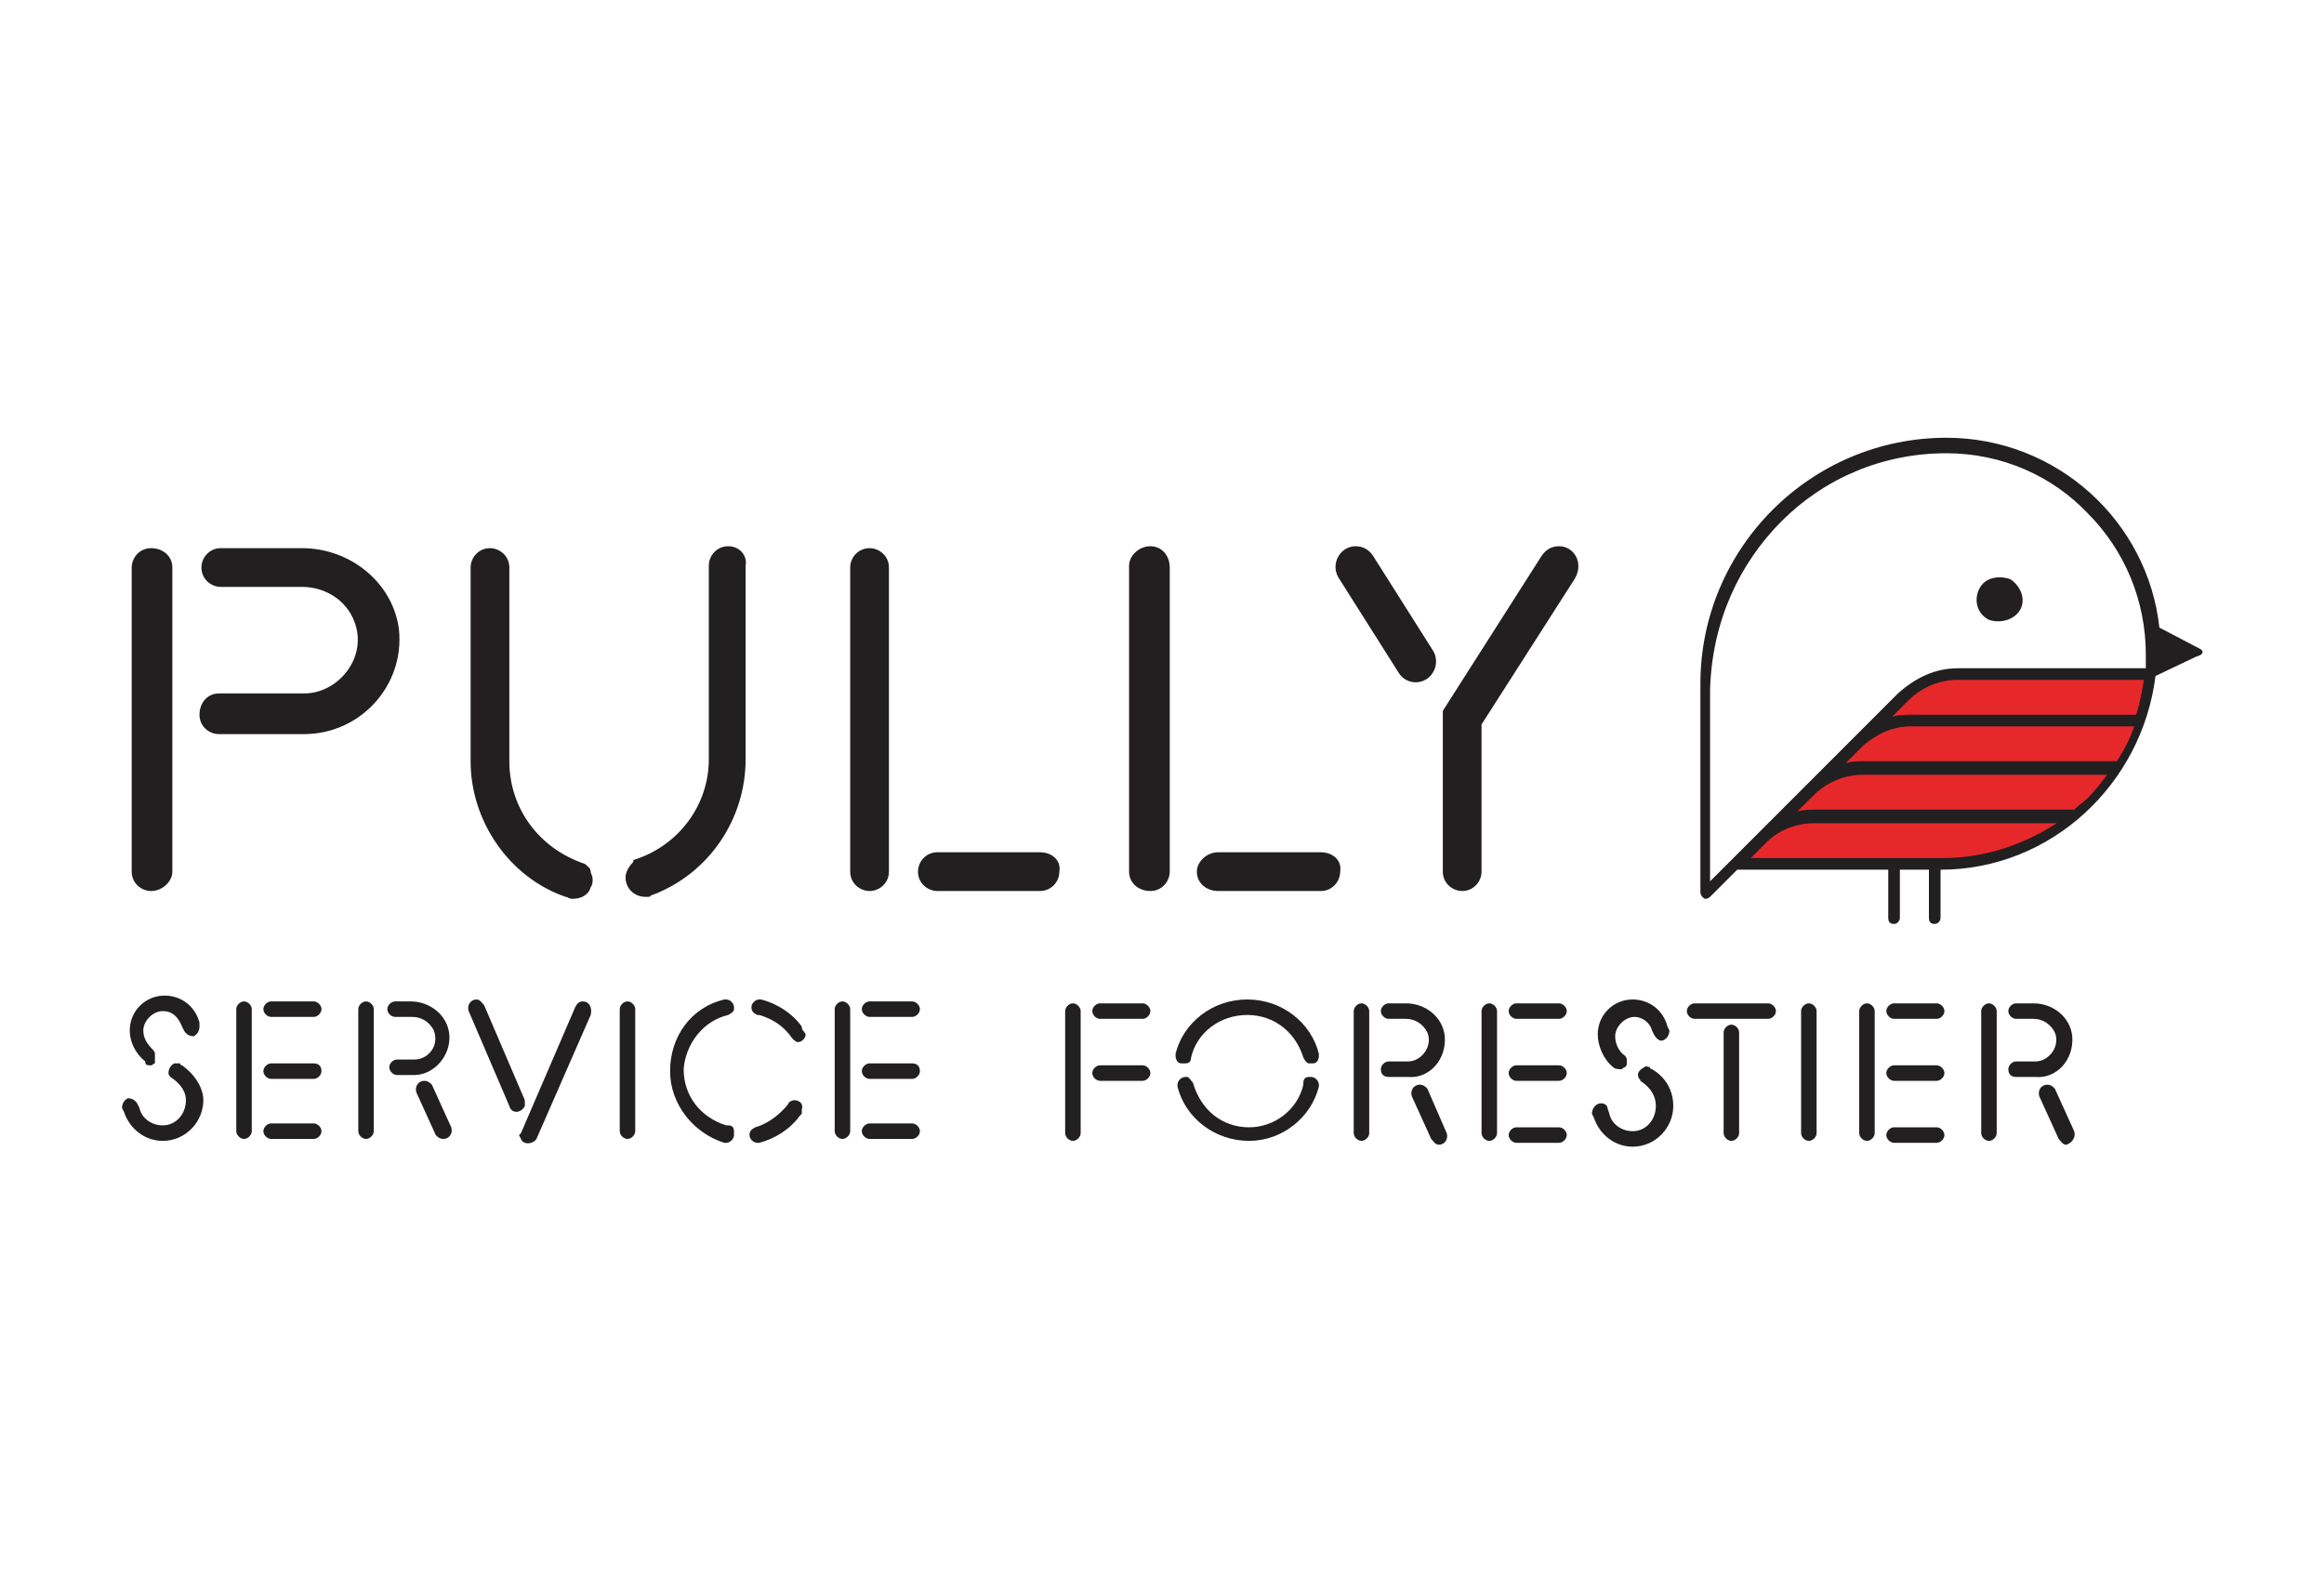 <svg width="120" height="82" viewBox="0 0 120 82" fill="none" xmlns="http://www.w3.org/2000/svg">
<path d="M20.6 32.5C20.3 30.1 18.1 28.3 15.6 28.3H11.4C10.8 28.3 10.4 28.8 10.4 29.3C10.4 29.9 10.9 30.3 11.4 30.3H15.6C16.8 30.3 17.9 31 18.3 32.1C19 33.9 17.5 35.8 15.7 35.8H11.3C10.7 35.8 10.3 36.3 10.3 36.9C10.3 37.5 10.8 37.9 11.3 37.9H15.7C18.6 37.9 20.9 35.4 20.6 32.5Z" fill="#221F20"/>
<path d="M7.8 46C8.4 46 8.9 45.5 8.9 45V29.3C8.9 28.7 8.4 28.3 7.8 28.3C7.2 28.3 6.8 28.8 6.8 29.3V45C6.8 45.6 7.3 46 7.8 46Z" fill="#221F20"/>
<path d="M53.7 44H48.4C47.8 44 47.4 44.5 47.4 45C47.4 45.6 47.9 46 48.4 46H53.7C54.3 46 54.7 45.5 54.7 45C54.8 44.4 54.3 44 53.7 44Z" fill="#221F20"/>
<path d="M45.9 45V29.3C45.9 28.7 45.4 28.3 44.9 28.3C44.3 28.3 43.9 28.8 43.9 29.3V45C43.9 45.6 44.4 46 44.9 46C45.4 46 45.9 45.6 45.9 45Z" fill="#221F20"/>
<path d="M68.2 44H62.9C62.3 44 61.8 44.5 61.8 45C61.8 45.6 62.3 46 62.9 46H68.2C68.8 46 69.2 45.5 69.2 45C69.3 44.4 68.8 44 68.2 44Z" fill="#221F20"/>
<path d="M59.4 28.2C58.8 28.2 58.3 28.7 58.3 29.2V45C58.3 45.6 58.8 46 59.4 46C60 46 60.4 45.5 60.4 45V29.3C60.4 28.7 60 28.2 59.4 28.2Z" fill="#221F20"/>
<path d="M80.5 28.2C80.1 28.2 79.8 28.4 79.6 28.7L74.5 36.7V45C74.5 45.6 75 46 75.5 46C76.1 46 76.5 45.5 76.5 45V37.4L81.3 29.9C81.8 29.1 81.3 28.2 80.5 28.2Z" fill="#221F20"/>
<path d="M72.2 34.7C72.6 35.4 73.6 35.4 74 34.7C74.2 34.4 74.2 33.9 74 33.6L70.9 28.7C70.7 28.4 70.4 28.2 70 28.2C69.2 28.2 68.7 29.1 69.1 29.8L72.2 34.7Z" fill="#221F20"/>
<path d="M30.2 44.6C27.8 43.8 26.3 41.7 26.3 39.3V29.3C26.3 28.7 25.8 28.3 25.3 28.3C24.7 28.3 24.3 28.8 24.3 29.3V39.3C24.3 42.4 26.3 45.3 29.2 46.3C29.3 46.3 29.4 46.4 29.5 46.4C29.6 46.4 29.6 46.4 29.6 46.4C30 46.4 30.4 46.2 30.5 45.8C30.6 45.7 30.6 45.5 30.6 45.4C30.6 45.2 30.5 45.1 30.5 45C30.5 44.8 30.3 44.7 30.2 44.6ZM28.6 45C28.7 44.8 28.9 44.6 29.2 44.4C28.9 44.5 28.7 44.7 28.6 45Z" fill="#221F20"/>
<path d="M37.6 28.2C37 28.2 36.6 28.7 36.6 29.2V39.2C36.6 41.6 35 43.7 32.7 44.4V44.5C32.5 44.7 32.3 45 32.3 45.3C32.3 45.9 32.8 46.3 33.3 46.3C33.4 46.3 33.4 46.3 33.5 46.3C33.6 46.3 33.6 46.2 33.7 46.2C36.6 45.1 38.5 42.3 38.5 39.2V29.2C38.6 28.7 38.2 28.2 37.6 28.2Z" fill="#221F20"/>
<path d="M16.2 58H14C13.8 58 13.6 58.2 13.6 58.4C13.6 58.6 13.8 58.8 14 58.8H16.2C16.4 58.8 16.6 58.6 16.6 58.4C16.6 58.2 16.4 58 16.2 58Z" fill="#221F20"/>
<path d="M16.2 54.9H14C13.8 54.9 13.6 55.1 13.6 55.3C13.6 55.5 13.8 55.7 14 55.7H16.2C16.4 55.7 16.6 55.5 16.6 55.3C16.6 55 16.4 54.9 16.2 54.9Z" fill="#221F20"/>
<path d="M12.6 51.7C12.4 51.7 12.2 51.9 12.2 52.1V58.4C12.2 58.6 12.4 58.8 12.6 58.8C12.8 58.8 13 58.6 13 58.4V52.1C13 51.9 12.8 51.7 12.6 51.7Z" fill="#221F20"/>
<path d="M16.2 51.7H14C13.8 51.7 13.6 51.9 13.6 52.1C13.6 52.3 13.8 52.5 14 52.5H16.2C16.4 52.5 16.6 52.3 16.6 52.1C16.6 51.9 16.4 51.7 16.2 51.7Z" fill="#221F20"/>
<path d="M23.2 53.4C23.1 52.4 22.2 51.7 21.2 51.7H20.4C20.2 51.7 20 51.9 20 52.1C20 52.3 20.2 52.5 20.4 52.5H21.3C21.8 52.5 22.2 52.8 22.4 53.2C22.7 54 22.1 54.7 21.4 54.7H20.5C20.3 54.7 20.1 54.9 20.1 55.1C20.1 55.3 20.3 55.5 20.5 55.5H21.4C22.4 55.5 23.3 54.5 23.2 53.4Z" fill="#221F20"/>
<path d="M22.3 56C22.2 55.9 22.1 55.8 21.9 55.8C21.6 55.8 21.4 56.1 21.5 56.4L22.5 58.6C22.6 58.7 22.7 58.8 22.9 58.8C23.2 58.8 23.4 58.5 23.3 58.2L22.3 56Z" fill="#221F20"/>
<path d="M18.9 51.7C18.7 51.7 18.5 51.9 18.5 52.1V58.4C18.5 58.6 18.7 58.8 18.9 58.8C19.1 58.8 19.3 58.6 19.3 58.4V52.1C19.3 51.9 19.1 51.7 18.9 51.7Z" fill="#221F20"/>
<path d="M27.1 57.1C27.1 57 27.1 56.9 27.1 56.8L25 51.9C24.9 51.8 24.8 51.6 24.6 51.6C24.3 51.6 24.1 51.9 24.2 52.2L26.3 57.1C26.4 57.5 26.9 57.5 27.1 57.1Z" fill="#221F20"/>
<path d="M30.1 51.7C29.9 51.7 29.8 51.8 29.7 52L26.9 58.5L26.8 58.6L26.9 58.8C27 59.1 27.5 59.1 27.7 58.8L30.5 52.4C30.6 52 30.4 51.7 30.1 51.7Z" fill="#221F20"/>
<path d="M32.4 51.7C32.2 51.7 32 51.9 32 52.1V58.4C32 58.6 32.2 58.8 32.4 58.8C32.6 58.8 32.8 58.6 32.8 58.4V52.1C32.8 51.9 32.6 51.7 32.4 51.7Z" fill="#221F20"/>
<path d="M47.1 54.9H44.9C44.7 54.9 44.5 55.1 44.5 55.3C44.5 55.5 44.7 55.7 44.9 55.7H47.1C47.3 55.7 47.5 55.5 47.5 55.3C47.5 55 47.3 54.9 47.1 54.9Z" fill="#221F20"/>
<path d="M47.1 51.7H44.9C44.7 51.7 44.5 51.9 44.5 52.1C44.5 52.3 44.7 52.5 44.9 52.5H47.1C47.3 52.5 47.5 52.3 47.5 52.1C47.5 51.9 47.3 51.7 47.1 51.7Z" fill="#221F20"/>
<path d="M47.1 58H44.9C44.7 58 44.5 58.2 44.5 58.4C44.5 58.6 44.7 58.8 44.9 58.8H47.1C47.3 58.8 47.5 58.6 47.5 58.4C47.5 58.2 47.3 58 47.1 58Z" fill="#221F20"/>
<path d="M43.5 51.7C43.3 51.7 43.1 51.9 43.1 52.1V58.4C43.1 58.6 43.3 58.8 43.5 58.8C43.7 58.8 43.9 58.6 43.9 58.4V52.1C43.9 51.9 43.7 51.7 43.5 51.7Z" fill="#221F20"/>
<path d="M59 55H56.8C56.6 55 56.4 55.2 56.4 55.4C56.4 55.6 56.6 55.8 56.8 55.8H59C59.2 55.8 59.4 55.6 59.4 55.4C59.4 55.2 59.2 55 59 55Z" fill="#221F20"/>
<path d="M59 51.8H56.8C56.6 51.8 56.4 52 56.4 52.2C56.4 52.4 56.6 52.6 56.8 52.6H59C59.2 52.6 59.4 52.4 59.4 52.2C59.4 52 59.2 51.8 59 51.8Z" fill="#221F20"/>
<path d="M55.4 51.8C55.2 51.8 55 52 55 52.2V58.5C55 58.7 55.2 58.9 55.4 58.9C55.6 58.9 55.8 58.7 55.8 58.5V52.2C55.8 52 55.6 51.8 55.4 51.8Z" fill="#221F20"/>
<path d="M76.9 51.8C76.7 51.8 76.5 52 76.5 52.2V58.5C76.5 58.7 76.7 58.9 76.9 58.9C77.1 58.9 77.3 58.7 77.3 58.5V52.2C77.3 52 77.1 51.8 76.9 51.8Z" fill="#221F20"/>
<path d="M80.5 58.2H78.3C78.1 58.2 77.9 58.4 77.9 58.6C77.9 58.8 78.1 59 78.3 59H80.5C80.7 59 80.9 58.8 80.9 58.6C80.9 58.4 80.7 58.2 80.5 58.2Z" fill="#221F20"/>
<path d="M80.5 51.8H78.3C78.1 51.8 77.9 52 77.9 52.2C77.9 52.4 78.1 52.6 78.3 52.6H80.5C80.7 52.6 80.9 52.4 80.9 52.2C80.9 52 80.7 51.8 80.5 51.8Z" fill="#221F20"/>
<path d="M80.5 55H78.3C78.1 55 77.9 55.2 77.9 55.4C77.9 55.6 78.1 55.8 78.3 55.8H80.5C80.7 55.8 80.9 55.6 80.9 55.4C80.9 55.2 80.7 55 80.5 55Z" fill="#221F20"/>
<path d="M89.4 52.9C89.2 52.9 89 53.1 89 53.3V58.5C89 58.7 89.2 58.9 89.4 58.9C89.6 58.9 89.8 58.7 89.8 58.5V53.3C89.8 53.1 89.6 52.9 89.4 52.9Z" fill="#221F20"/>
<path d="M91.3 51.8H87.5C87.3 51.8 87.1 52 87.1 52.2C87.1 52.4 87.3 52.6 87.5 52.6H91.3C91.5 52.6 91.7 52.4 91.7 52.2C91.7 52 91.5 51.8 91.3 51.8Z" fill="#221F20"/>
<path d="M93.4 51.8C93.2 51.8 93 52 93 52.2V58.5C93 58.7 93.2 58.9 93.4 58.9C93.6 58.9 93.8 58.7 93.8 58.5V52.2C93.8 52 93.6 51.8 93.4 51.8Z" fill="#221F20"/>
<path d="M100 55H97.8C97.6 55 97.4 55.2 97.4 55.4C97.4 55.6 97.6 55.8 97.8 55.8H100C100.2 55.8 100.4 55.6 100.4 55.4C100.4 55.2 100.2 55 100 55Z" fill="#221F20"/>
<path d="M100 51.8H97.8C97.6 51.8 97.4 52 97.4 52.2C97.4 52.4 97.6 52.6 97.8 52.6H100C100.2 52.6 100.4 52.4 100.4 52.2C100.4 52 100.2 51.8 100 51.8Z" fill="#221F20"/>
<path d="M96.4 51.8C96.2 51.8 96 52 96 52.2V58.5C96 58.7 96.2 58.9 96.4 58.9C96.6 58.9 96.8 58.7 96.8 58.5V52.2C96.8 52 96.6 51.8 96.4 51.8Z" fill="#221F20"/>
<path d="M100 58.2H97.8C97.6 58.2 97.4 58.4 97.4 58.6C97.4 58.8 97.6 59 97.8 59H100C100.2 59 100.4 58.8 100.4 58.6C100.4 58.4 100.2 58.2 100 58.2Z" fill="#221F20"/>
<path d="M107 53.5C106.9 52.5 106 51.8 105 51.8H104.1C103.9 51.8 103.7 52 103.7 52.2C103.7 52.4 103.9 52.6 104.1 52.6H105C105.5 52.6 105.9 52.9 106.1 53.3C106.4 54 105.8 54.8 105.1 54.8H104.1C103.9 54.8 103.7 55 103.7 55.2C103.7 55.5 103.9 55.6 104.1 55.6H105.1C106.2 55.7 107.1 54.7 107 53.5Z" fill="#221F20"/>
<path d="M107.1 58.4L106.1 56.2C106 56.1 105.9 56 105.7 56C105.4 56 105.2 56.3 105.3 56.6L106.3 58.8C106.4 58.9 106.5 59.1 106.7 59.1C107 59 107.2 58.7 107.1 58.4Z" fill="#221F20"/>
<path d="M102.7 51.8C102.5 51.8 102.3 52 102.3 52.2V58.5C102.3 58.7 102.5 58.9 102.7 58.9C102.9 58.9 103.1 58.7 103.1 58.5V52.2C103.1 52 102.9 51.8 102.7 51.8Z" fill="#221F20"/>
<path d="M74.6 53.5C74.5 52.5 73.6 51.8 72.6 51.8H71.7C71.5 51.8 71.3 52 71.3 52.2C71.3 52.4 71.5 52.6 71.7 52.6H72.6C73.1 52.6 73.5 52.9 73.7 53.3C74 54 73.4 54.8 72.7 54.8H71.7C71.5 54.8 71.3 55 71.3 55.2C71.3 55.5 71.5 55.6 71.7 55.6H72.7C73.8 55.7 74.7 54.7 74.6 53.5Z" fill="#221F20"/>
<path d="M73.7 56.2C73.6 56.1 73.5 56 73.3 56C73 56 72.8 56.3 72.9 56.6L73.9 58.8C74 58.9 74.1 59.1 74.3 59.1C74.6 59.1 74.8 58.8 74.7 58.5L73.7 56.2Z" fill="#221F20"/>
<path d="M70.3 51.8C70.1 51.8 69.9 52 69.9 52.2V58.5C69.9 58.7 70.1 58.9 70.3 58.9C70.5 58.9 70.7 58.7 70.7 58.5V52.2C70.7 52 70.5 51.8 70.3 51.8Z" fill="#221F20"/>
<path d="M9.4 55C9.4 55 9.3 55 9.3 54.9C9.2 54.9 9.1 54.9 9 54.9C8.8 55 8.7 55.2 8.7 55.4C8.7 55.5 8.8 55.6 8.8 55.6C9.1 55.8 9.6 56.2 9.6 56.8C9.6 57.5 9.1 58.1 8.4 58.1C7.8 58.1 7.3 57.7 7.2 57.2L7.1 57C7 56.8 6.8 56.7 6.6 56.7C6.4 56.8 6.3 57 6.3 57.2L6.4 57.4C6.7 58.3 7.5 58.9 8.4 58.9C9.6 58.9 10.5 57.9 10.5 56.8C10.5 56.2 10.1 55.5 9.4 55Z" fill="#221F20"/>
<path d="M7.8 55C7.9 55 7.9 54.9 8 54.9C8 54.8 8 54.7 8 54.6C8 54.5 8 54.5 8 54.4C8 54.3 7.9 54.2 7.9 54.2C7.6 53.9 7.4 53.6 7.4 53.2C7.4 52.7 7.9 52.2 8.4 52.2C8.9 52.2 9.2 52.5 9.4 53L9.5 53.2C9.6 53.4 9.8 53.5 10 53.5C10.2 53.4 10.3 53.2 10.3 53V52.8C10.1 52 9.4 51.4 8.5 51.4C7.5 51.4 6.7 52.2 6.7 53.2C6.7 53.8 7 54.4 7.5 54.8C7.5 55 7.6 55 7.8 55Z" fill="#221F20"/>
<path d="M85.3 55.2C85.3 55.2 85.2 55.2 85.2 55.1C85.1 55.1 85 55 84.9 55.1C84.7 55.2 84.5 55.4 84.6 55.6C84.6 55.7 84.7 55.7 84.7 55.8C85 56 85.5 56.4 85.5 57.1C85.5 57.8 85 58.4 84.3 58.4C83.7 58.4 83.2 58 83.1 57.5L83 57.2C83 57 82.7 56.9 82.5 57C82.3 57.1 82.2 57.3 82.2 57.5L82.3 57.7C82.6 58.6 83.4 59.2 84.3 59.2C85.5 59.2 86.4 58.2 86.4 57.1C86.4 56.3 86 55.6 85.3 55.2Z" fill="#221F20"/>
<path d="M83.3 55.1C83.4 55.2 83.6 55.2 83.7 55.2C83.8 55.2 83.8 55.1 83.9 55.1C84 55 84 55 84 54.9C84 54.8 84 54.8 84 54.7C84 54.6 83.9 54.5 83.9 54.5C83.6 54.3 83.4 53.9 83.4 53.5C83.4 53 83.9 52.5 84.4 52.5C84.8 52.5 85.2 52.8 85.3 53.2L85.4 53.4C85.5 53.6 85.7 53.8 85.9 53.7C86.1 53.6 86.2 53.4 86.2 53.2L86.1 53C85.9 52.2 85.2 51.6 84.3 51.6C83.3 51.6 82.5 52.4 82.5 53.4C82.5 54 82.8 54.7 83.3 55.1Z" fill="#221F20"/>
<path d="M41.4 53C40.9 52.3 40.1 51.8 39.3 51.6H39.2C39 51.6 38.8 51.8 38.8 52C38.8 52.2 38.9 52.3 39.1 52.4C39.1 52.4 39.1 52.4 39.2 52.4C39.9 52.6 40.5 53 40.9 53.6C41 53.7 41.1 53.8 41.2 53.8C41.4 53.8 41.6 53.6 41.6 53.4C41.5 53.2 41.4 53.2 41.4 53C41.4 53.1 41.4 53.1 41.4 53Z" fill="#221F20"/>
<path d="M41 56.8C40.9 56.8 40.7 56.9 40.7 57C40.3 57.5 39.7 58 39 58.2C38.8 58.3 38.7 58.4 38.7 58.6C38.7 58.8 38.9 59 39.1 59H39.2C40 58.8 40.8 58.3 41.3 57.6C41.4 57.5 41.4 57.5 41.4 57.5C41.4 57.4 41.4 57.4 41.4 57.3C41.5 57 41.3 56.8 41 56.8Z" fill="#221F20"/>
<path d="M37.6 52.4C37.8 52.3 37.9 52.2 37.9 52.1C37.9 52.1 37.9 52.1 37.9 52C37.9 51.8 37.7 51.6 37.5 51.6H37.4C35.7 52 34.6 53.5 34.6 55.3C34.6 57 35.8 58.5 37.4 59H37.5C37.7 59 37.9 58.8 37.9 58.6C37.9 58.6 37.9 58.6 37.9 58.5C37.9 58.5 37.9 58.5 37.9 58.4C37.9 58.2 37.8 58.1 37.6 58.1C37.6 58.1 37.6 58.1 37.5 58.1C36.2 57.7 35.3 56.6 35.3 55.2C35.4 53.9 36.3 52.7 37.6 52.4Z" fill="#221F20"/>
<path d="M64.4 51.6C62.6 51.6 61.1 52.8 60.7 54.4V54.5C60.7 54.7 60.8 54.9 61 54.9H61.1H61.2C61.4 54.9 61.5 54.8 61.5 54.6C61.8 53.3 63 52.4 64.4 52.4C65.8 52.4 66.9 53.3 67.3 54.6C67.4 54.8 67.5 54.9 67.6 54.9C67.6 54.9 67.6 54.9 67.7 54.9C67.7 54.9 67.7 54.9 67.8 54.9C68 54.9 68.1 54.7 68.1 54.5V54.4C67.7 52.8 66.2 51.6 64.4 51.6Z" fill="#221F20"/>
<path d="M67.7 55.6C67.6 55.6 67.6 55.6 67.6 55.6C67.4 55.6 67.3 55.7 67.3 55.9C67.3 55.9 67.3 55.9 67.3 56C67 57.3 65.8 58.2 64.5 58.2C63.1 58.2 62 57.3 61.6 55.9C61.5 55.8 61.4 55.6 61.3 55.6C61.3 55.6 61.3 55.6 61.2 55.6C61 55.6 60.8 55.8 60.8 56C60.8 56.1 60.8 56.1 60.8 56.1C61.2 57.7 62.7 58.9 64.5 58.9C66.2 58.9 67.7 57.7 68.1 56.1C68.1 56 68.1 56 68.1 56C68.1 55.8 67.9 55.6 67.7 55.6Z" fill="#221F20"/>
<path d="M89.9 44.6H100.5C106.1 44.6 110.7 40.2 111.2 34.7H101.2C100.3 34.7 99.4 35.1 98.8 35.7L89.9 44.6Z" fill="#E6282B"/>
<path d="M104.3 31.5C104 32 103.3 32.2 102.7 32C102.1 31.7 101.9 31 102.2 30.4C102.5 29.8 103.2 29.7 103.8 29.9C104.4 30.3 104.6 31 104.3 31.5Z" fill="#221F20"/>
<path d="M113.6 33.5L111.5 32.4C110.9 26.9 106.2 22.6 100.5 22.6C93.5 22.6 87.8 28.3 87.8 35.3V46C87.8 46.1 87.8 46.2 87.9 46.3C88 46.4 88 46.4 88.1 46.4C88.2 46.4 88.3 46.3 88.3 46.3L89.7 44.9H97.5V47.4C97.5 47.6 97.6 47.7 97.8 47.7C98 47.7 98.1 47.5 98.1 47.4V44.9H99.6V47.4C99.6 47.6 99.7 47.7 99.9 47.7C100.1 47.7 100.2 47.5 100.2 47.4V44.9C105.9 44.9 110.6 40.5 111.3 34.9L113.4 33.9C113.8 33.8 113.8 33.6 113.6 33.5ZM96.2 38.5C96.9 37.9 97.7 37.5 98.7 37.5H110.2C110 38.1 109.7 38.7 109.3 39.3H96.2C95.9 39.3 95.6 39.3 95.3 39.4L96.2 38.5ZM98.7 36.9C98.4 36.9 98.1 36.9 97.7 37L98.5 36.2C99.2 35.5 100.1 35.1 101.1 35.1H110.7C110.6 35.7 110.5 36.3 110.3 36.9H98.7ZM92 26.9C94.2 24.7 97.2 23.4 100.5 23.4C103.4 23.4 106 24.6 107.8 26.5C109.7 28.4 110.8 31 110.8 33.8C110.8 34 110.8 34.2 110.8 34.5H101.1C99.9 34.5 98.9 35 98 35.8L88.3 45.5V35.6C88.4 32.1 89.8 29.1 92 26.9ZM91.2 43.5C91.9 42.8 92.8 42.5 93.7 42.5H106.2C104.5 43.6 102.5 44.3 100.3 44.3H90.4L91.2 43.5ZM107.8 41.2C107.6 41.4 107.3 41.6 107.1 41.8H93.8C93.5 41.8 93.1 41.8 92.8 41.9L93.6 41.1C94.3 40.4 95.2 40 96.2 40H108.8C108.5 40.4 108.2 40.8 107.8 41.2Z" fill="#221F20"/>
</svg>

